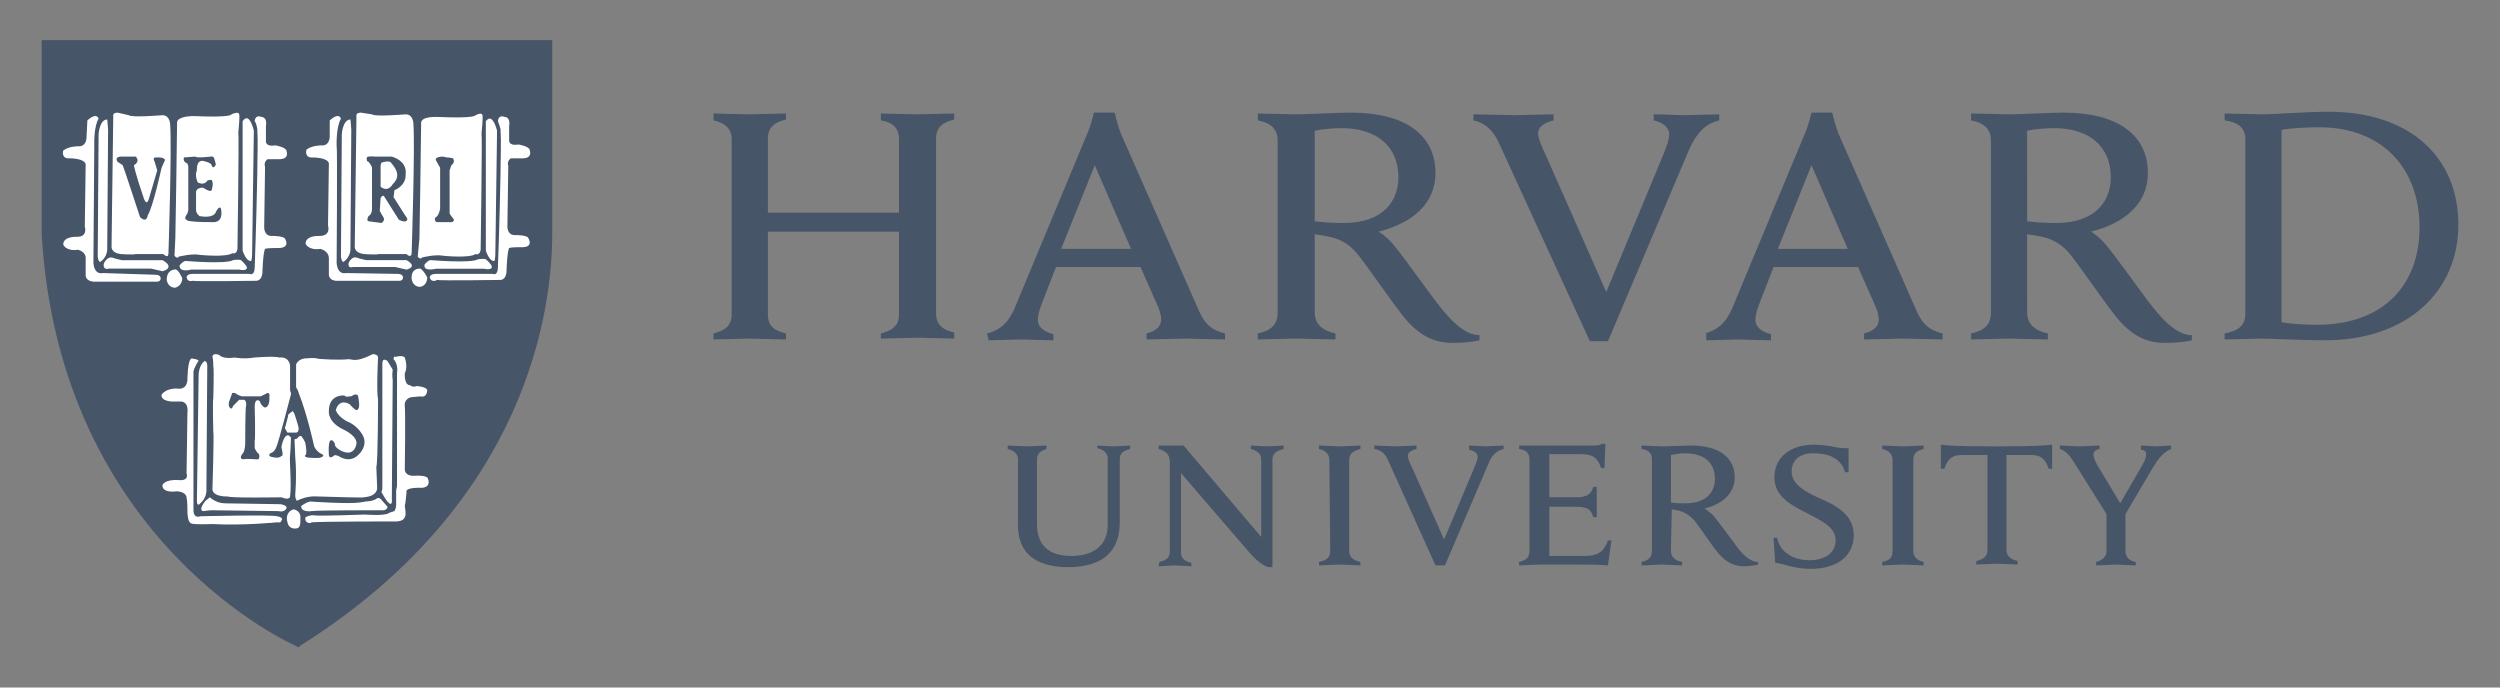 <?xml version="1.0" encoding="UTF-8"?>
<svg width="600" height="165" version="1.1" xmlns="http://www.w3.org/2000/svg">
 <rect width="100%" height="100%" fill="#808080" stroke="none"/>
 <path d="m244.32 110.24c0-1.242-0.828-2.07-2.484-2.484v-0.828c0.828 0 3.933 0.207 4.761 0.207 0.621 0 3.726-0.207 4.554-0.207v0.828c-1.449 0.414-2.277 1.242-2.277 2.484v15.525c0 4.968 2.691 7.659 8.28 7.659 4.968 0 8.694-2.277 8.694-7.452v-15.939c0-1.242-0.828-2.07-2.484-2.484v-0.621c0.621 0 3.105 0.207 3.933 0.207 0.828 0 3.312-0.207 3.933-0.207v0.828c-1.863 0.414-2.484 1.242-2.484 2.484v15.111c0 6.831-3.933 10.764-12.42 10.764-7.866 0-12.006-3.519-12.006-9.936zm33.947 24.632c1.863-0.414 2.484-1.242 2.484-2.484v-21.527c0-1.863-1.035-2.691-2.691-3.105v-0.828h6.003l18.63 21.941v-18.63c0-1.242-0.828-2.07-2.484-2.484v-0.828c0.621 0 3.105 0.207 3.933 0.207 0.828 0 3.312-0.207 3.933-0.207v0.828c-1.863 0.414-2.691 1.242-2.691 2.484v25.874h-1.035c-0.621-0.207-2.07-0.828-4.14-3.105l-16.767-19.458v19.044c0 1.242 0.621 2.07 2.484 2.484v0.828c-0.621 0-3.105-0.207-3.933-0.207-0.828 0-3.312 0.207-3.933 0.207zm147.38-5.796h0.828c0.414 1.656 1.242 3.105 2.691 3.933 1.242 1.035 3.519 1.449 5.175 1.449 3.726 0 6.21-1.863 6.21-4.761 0-3.105-3.105-4.554-6.624-6.417-2.691-1.449-8.073-3.519-8.073-8.694 0-4.761 3.726-7.866 9.522-7.866 3.933 0 5.589 1.035 8.28 0.828v5.796h-0.828c-1.035-3.519-4.14-4.554-7.659-4.554-3.933 0-5.175 2.277-5.175 4.347 0 3.105 3.105 4.761 6.624 6.417 3.933 1.656 8.28 3.933 8.28 8.901 0 4.761-3.726 8.073-10.35 8.073-3.933 0-6.417-1.242-8.487-1.449zm80.107-5.382-7.659-12.213c-1.242-2.07-2.277-3.312-3.726-3.726v-0.828c1.035 0 3.933 0.207 4.554 0.207 0.828 0 3.726-0.207 4.968-0.207v0.828c-1.035 0.207-1.449 0.621-1.449 1.449 0 0.621 0.414 1.449 0.828 2.277 0.414 0.621 5.589 9.315 5.589 9.315l5.382-9.315c0.621-1.035 0.828-1.863 0.828-2.484 0-0.621-0.414-1.035-1.242-1.035v-1.035c0.828 0 2.898 0.207 3.519 0.207 0.621 0 2.898-0.207 3.726-0.207v0.828c-2.07 0.828-3.312 2.691-4.554 4.761l-6.831 11.592m0.414-1.449v9.729c0 1.035 0.828 2.277 2.484 2.484v0.828c-0.828 0-3.933-0.207-4.761-0.207s-3.726 0.207-4.761 0.207v-0.828c1.656-0.414 2.484-1.449 2.484-2.484v-9.315m-140.96-16.146h17.802c0.621 0 1.449 0 2.07-0.414h0.828l-0.207 5.796h-0.828c-0.621-1.863-1.449-3.312-4.761-3.312h-7.659v10.35h6.003c0.828 0 1.863 0 2.277-0.207 1.242-0.207 1.863-1.035 2.277-2.277h0.828v7.245h-0.828c-0.414-1.242-0.828-2.07-2.277-2.277-0.414-0.207-1.449-0.207-2.277-0.207h-6.003v11.799h8.487c3.726 0 4.761-1.449 5.589-3.726h0.828l-0.828 6.003c-2.691-0.207-4.347-0.207-7.452-0.207h-8.901c-0.828 0-3.933 0.207-4.968 0.207v-0.828c1.656-0.414 2.484-1.035 2.484-2.691v-21.941c0-1.449-0.828-2.277-2.484-2.484zm-45.539 3.519c0-1.449-0.828-2.277-2.484-2.691v-0.828c1.035 0 3.933 0.207 4.968 0.207 0.828 0 3.933-0.207 4.968-0.207v0.828c-1.656 0.414-2.691 1.035-2.691 2.691v21.734c0 1.449 0.828 2.277 2.691 2.691v0.828c-1.035 0-3.933-0.207-4.968-0.207-0.828 0-3.933 0.207-4.968 0.207v-0.828c1.863-0.414 2.691-1.035 2.691-2.691zm135.17 0c0-1.449-0.828-2.277-2.484-2.691v-0.828c1.035 0 4.14 0.207 4.968 0.207s3.933-0.207 4.968-0.207v0.828c-1.656 0.414-2.484 1.035-2.484 2.691v21.734c0 1.449 0.828 2.277 2.484 2.691v0.828c-1.035 0-3.933-0.207-4.968-0.207-0.828 0-3.933 0.207-4.968 0.207v-0.828c1.863-0.414 2.484-1.035 2.484-2.691zm24.839-3.312c-9.729 0-11.385-0.207-13.248-0.414v5.796h0.828c0.828-2.691 2.277-3.312 4.14-3.312h6.21v22.769c0 1.449-0.828 2.277-2.691 2.691v0.828c1.035 0 4.14-0.207 4.968-0.207 0.828 0 3.933 0.207 4.968 0.207v-0.828c-1.656-0.414-2.691-1.242-2.691-2.691v-22.769h6.003c1.863 0 3.312 0.621 4.14 3.312h0.828v-5.796c-2.277 0.207-3.726 0.414-13.455 0.414zm-78.037 25.046c0 1.449 0.828 2.277 2.691 2.691v0.828c-1.035 0-4.14-0.207-4.968-0.207-0.828 0-3.726 0.207-4.761 0.207v-0.828c1.656-0.414 2.484-1.035 2.484-2.691v-21.941c0-1.449-0.828-2.277-2.484-2.484v-0.828c1.035 0 3.933 0.207 4.761 0.207 1.449 0 5.382-0.207 7.038-0.207 6.831 0 10.557 2.898 10.557 7.659 0 3.726-2.898 6.417-7.245 7.452 0 0 1.035 0.621 2.07 1.656 1.242 1.449 4.554 6.003 5.796 7.659s3.105 3.519 4.968 3.519v0.621c-0.828 0.207-2.277 0.414-3.312 0.414-2.277 0-4.14-0.828-6.003-2.898-1.656-1.863-4.14-5.796-5.796-7.866-1.035-1.242-2.277-2.277-4.347-2.691-0.414 0-0.828-0.207-1.242-0.207zm0-11.592c0.828 0.207 2.277 0.207 3.519 0.207 5.382 0 7.038-3.105 7.038-5.796 0-3.933-2.484-6.21-7.245-6.21-1.035 0-2.277 0.207-3.312 0.414zm-67.894-10.143c-0.621-1.449-1.656-2.484-3.312-2.691v-0.828c1.035 0 4.554 0.207 5.382 0.207 0.621 0 3.726-0.207 4.761-0.207v0.828c-0.828 0.207-2.07 0.621-2.07 1.656 0 0.621 0.414 1.656 1.242 3.312l7.452 16.767 7.038-16.767c0.621-1.449 1.035-2.484 1.035-3.105 0-0.828-0.828-1.449-2.07-1.656v-1.035c0.828 0 3.105 0.207 3.933 0.207 0.621 0 3.312-0.207 4.347-0.207v0.828c-1.656 0.414-2.898 1.449-3.726 3.726l-10.35 24.218h-2.277zm26.495-76.381c-1.242-2.691-3.105-4.554-6.003-5.175v-1.449c1.863 0 8.28 0.207 9.729 0.207 1.242 0 7.452-0.207 9.522-0.207v1.449c-1.656 0.414-3.726 1.242-3.726 3.105 0 1.242 0.828 3.105 2.277 6.21l14.076 31.877 13.248-31.877c1.035-2.484 1.863-4.554 1.863-6.003 0-1.656-1.656-2.898-3.726-3.312v-1.449c1.863 0 6.003 0.207 7.452 0.207 1.242 0 6.21-0.207 8.28-0.207v1.449c-3.312 0.828-5.382 2.898-7.245 7.038l-19.458 45.953h-4.347zm-188.37 45.953c2.484-0.621 4.347-1.656 4.347-4.554v-42.02c0-2.691-1.656-3.933-4.347-4.554v-1.656c1.242 0 7.038 0.207 8.487 0.207 1.656 0 7.659-0.207 8.901-0.207v1.449c-2.484 0.621-4.347 1.656-4.347 4.554v17.802h31.463v-17.595c0-2.898-1.656-4.14-4.347-4.554v-1.656c1.242 0 7.245 0.207 8.901 0.207 1.449 0 7.245-0.207 8.694-0.207v1.449c-2.484 0.621-4.347 1.656-4.347 4.554v42.02c0 2.691 1.656 3.933 4.347 4.554v1.449c-1.242 0-7.245-0.207-8.694-0.207-1.656 0-7.452 0.207-8.901 0.207v-1.242c2.484-0.621 4.347-1.656 4.347-4.554v-19.872h-31.463v19.872c0 2.898 1.656 3.933 4.347 4.554v1.449c-1.242 0-7.452-0.207-8.901-0.207s-7.038 0.207-8.487 0.207zm362.66 0c3.312-0.621 4.968-1.863 4.968-4.761v-41.813c0-2.898-1.863-4.14-4.968-4.554v-1.656c1.863 0 7.659 0.207 9.315 0.207 2.691 0 9.936-0.621 15.732-0.621 19.251 0 31.049 10.764 31.049 27.116 0 15.939-12.213 27.737-32.084 27.737-5.796 0-12.42-0.414-15.111-0.414-1.656 0-7.038 0.207-8.901 0.207zm13.662-2.691c2.07 0.414 5.589 0.621 8.487 0.621 16.146 0 24.632-9.729 24.632-23.39 0-14.076-8.901-24.011-24.011-24.011-3.105 0-7.038 0.207-9.108 0.621zm-232.04-2.277c0 2.691 1.863 4.347 4.968 4.968v1.449c-1.863 0-7.659-0.207-9.522-0.207-1.449 0-7.245 0.207-9.108 0.207v-1.449c3.105-0.621 4.761-2.07 4.761-4.968v-41.399c0-2.484-1.449-4.14-4.761-4.761v-1.656c1.863 0 7.452 0.207 9.108 0.207 2.691 0 10.143-0.414 13.248-0.414 13.041 0 20.286 5.382 20.286 14.49 0 7.245-5.382 12.006-13.662 14.076 0 0 1.863 1.035 3.726 3.312 2.277 2.691 8.694 11.799 11.178 14.904 2.484 3.105 5.796 6.624 9.315 6.624v1.242c-1.656 0.414-4.347 0.621-6.417 0.621-4.347 0-7.866-1.656-11.385-5.796-2.898-3.519-8.073-11.178-10.971-14.904-1.863-2.484-4.14-4.347-8.28-4.968-0.828-0.207-1.656-0.207-2.484-0.414zm0-21.941c1.656 0.207 4.347 0.414 6.831 0.414 10.143 0 13.248-5.796 13.248-10.971 0-7.245-4.968-11.799-13.662-11.799-1.863 0-4.554 0.207-6.417 0.621zm170.98 21.941c0 2.691 1.863 4.347 4.968 4.968v1.449c-1.863 0-7.659-0.207-9.315-0.207-1.449 0-7.245 0.207-9.108 0.207v-1.449c3.105-0.621 4.761-2.07 4.761-4.968v-41.399c0-2.484-1.449-4.14-4.761-4.761v-1.656c1.863 0 7.452 0.207 9.108 0.207 2.691 0 10.143-0.414 13.041-0.414 13.041 0 20.286 5.382 20.286 14.49 0 7.245-5.382 12.006-13.662 14.076 0 0 1.863 1.035 3.726 3.312 2.277 2.691 8.694 11.799 11.178 14.904 2.484 3.105 5.796 6.624 9.315 6.624v1.242c-1.656 0.414-4.347 0.621-6.417 0.621-4.347 0-7.866-1.656-11.385-5.796-2.898-3.519-8.073-11.178-10.971-14.904-1.863-2.484-4.14-4.347-8.28-4.968-0.828-0.207-1.656-0.207-2.484-0.414zm0-21.941c1.656 0.207 4.347 0.414 6.831 0.414 10.143 0 13.248-5.796 13.248-10.971 0-7.245-4.968-11.799-13.662-11.799-1.863 0-4.554 0.207-6.417 0.621zm-249.64 26.909c3.519-0.828 5.382-3.105 6.624-6.003l17.388-41.813c0.828-1.656 1.656-5.175 1.656-5.175h4.968s0.828 3.519 1.656 5.382l18.423 41.813c1.242 2.898 2.691 4.968 6.417 5.796v1.449c-2.07 0-8.073-0.207-9.522-0.207s-7.245 0.207-9.315 0.207v-1.449c2.691-0.621 3.519-2.07 3.519-3.312 0-1.035-0.414-2.484-1.035-3.726l-3.933-8.901h-20.286l-3.519 9.108c-0.414 1.035-0.828 2.484-0.828 3.519 0 1.449 0.828 2.691 3.726 3.519v1.449c-1.863 0-6.624-0.207-7.659-0.207l-7.866 0.207zm34.568-20.286-8.694-20.079-8.073 20.079zm137.65 20.286c3.519-0.828 5.382-3.105 6.624-6.003l17.388-41.813c0.828-1.656 1.656-5.175 1.656-5.175h4.968s0.828 3.519 1.656 5.382l18.423 41.813c1.242 2.898 2.691 4.968 6.417 5.796v1.449c-2.07 0-8.073-0.207-9.522-0.207s-7.245 0.207-9.315 0.207v-1.449c2.691-0.621 3.519-2.07 3.519-3.312 0-1.035-0.414-2.484-1.035-3.726l-3.933-8.901h-20.286l-3.519 9.108c-0.414 1.035-0.828 2.484-0.828 3.519 0 1.449 0.828 2.691 3.726 3.519v1.449c-1.863 0-6.624-0.207-7.659-0.207l-7.866 0.207v-1.656zm34.361-20.286-8.694-20.079-8.073 20.079z" fill="#475569"/>
 <path d="m10.828 10.47h121.09v45.746c0 20.906-7.866 65.41-60.029 98.53 0 0-56.717-23.597-61.064-98.53z" fill="#475569"/>
 <path d="m50.645 82.64c-0.304-0.012-0.568 0.139-0.78 0.323-0.414 0.359-0.662 0.855-0.675 0.881-0.462 0.647-1.434 0.81-2.317 0.784-0.883-0.025-1.641-0.226-1.641-0.226l-0.049-0.012-0.049 0.017c-1.269 0.423-1.834 0.963-2.066 1.427-0.116 0.232-0.146 0.442-0.146 0.594 0 0.119 0.015 0.172 0.024 0.206v4.742c-0.046 0.261-0.167 0.422-0.336 0.534-0.171 0.114-0.398 0.174-0.627 0.198-0.457 0.048-0.902-0.048-0.902-0.048h-0.004c-1.592-0.318-2.683 0.055-3.364 0.517-0.67 0.455-0.937 0.985-0.946 1.003-0.681 0.922-0.23 2.216-0.23 2.216v8e-3c0.044 0.118 0.095 0.229 0.154 0.332 6.79e-4 2e-3 0.008 0.024 0.008 0.024 0.621 1.656 2.899 1.653 2.899 1.653 0.828 0.621 2.276 0.206 2.276 0.206 0.425 0 0.673 0.177 0.825 0.4 0.075 0.305 0.04 0.61 0.04 0.61l-0.004 0.036 0.008 0.032c0.014 0.055 0.043 0.342 0.057 0.736 0.014 0.393 0.019 0.911 0.024 1.512 0.01 1.201 0.005 2.729-0.008 4.229-0.026 3-0.077 5.899-0.077 5.899 0 1.012-0.198 1.605-0.198 1.605l-0.008 0.024v0.028c0 0.051-0.017 0.076-0.073 0.121-0.056 0.045-0.155 0.094-0.287 0.129-0.264 0.07-0.642 0.097-1.023 0.097-0.761 0-1.532-0.101-1.532-0.101l-0.02-4e-3 -0.02 4e-3c-2.155 0.216-2.823 2.15-2.83 2.171v4e-3c-0.171 0.402-0.156 0.809-0.04 1.177 0.058 0.184 0.142 0.36 0.239 0.526 0.385 0.94 1.411 1.674 1.411 1.674 0 0.414 3.934 0.619 3.934 0.619 0.238 0.06 0.401 0.227 0.522 0.429 0.012 0.037 0.026 0.072 0.036 0.109 0.097 0.363 0.097 0.703 0.097 0.703-0.029 0.111-0.041 0.234-0.049 0.412-0.009 0.201-0.013 0.449-0.008 0.728 0.01 0.557 0.042 1.239 0.081 1.9 0.078 1.322 0.182 2.563 0.182 2.563l0.004 8e-3v8e-3c0.022 0.132 0.086 0.246 0.166 0.348 4.1e-5 5e-4 0.004 0.036 0.004 0.036 0.207 1.242 4.14 0.829 4.14 0.829s13.785-0.318 17.51-0.259c0.532 8e-3 0.858 0.027 0.91 0.053 0.414 0 1.451-0.206 1.451-0.206l1.447 1.035c0.582 0.453 1.185 0.582 1.738 0.546 0.111-6e-3 0.221-0.021 0.327-0.04 1.061-0.192 1.868-0.922 1.868-0.922l2.07-0.412c0.414 0 17.182-0.206 17.182-0.206 1.449 0.414 2.07-0.21 2.07-0.21l2.688-0.206c0.103 0 0.2-8e-3 0.291-0.024 0.658-0.12 0.996-0.646 1.172-1.16 0.053-0.102 0.108-0.204 0.146-0.307 0.219-0.603 0.214-1.197 0.214-1.197v-3.501c0.035-0.277 0.099-0.493 0.17-0.687 0.377-0.665 0.906-0.78 0.906-0.78l2.482-0.416 1.245-0.619c0.478-0.119 0.729-0.454 0.873-0.857 0.037-0.058 0.076-0.112 0.105-0.174 0.172-0.365 0.222-0.789 0.222-1.193 0-0.806-0.214-1.548-0.214-1.548l-4e-3 -0.017-4e-3 -0.017c-0.453-0.906-1.499-1.276-2.401-1.435-0.903-0.159-1.698-0.105-1.698-0.105h-4e-3c-0.997 0.1-1.373-0.186-1.544-0.465-0.172-0.279-0.133-0.582-0.133-0.582v-0.012l0.21-12.828c0.082-0.481 0.221-0.864 0.36-1.177 0.162-0.31 0.299-0.497 0.299-0.497 0.621 0.207 2.688-0.416 2.688-0.416 1.19-0.119 1.685-0.848 1.9-1.451 0.019-0.035 0.048-0.07 0.065-0.105 0.273-0.573 0.271-1.1 0.271-1.116 0.11-0.812-0.454-1.482-1.015-1.937-0.563-0.456-1.152-0.72-1.152-0.72l-0.032-0.017h-2.907c-0.081-0.017-0.146-0.059-0.214-0.15-0.07-0.092-0.136-0.229-0.186-0.396-0.099-0.334-0.145-0.784-0.158-1.229-0.025-0.89 0.077-1.759 0.077-1.759l4e-3 -0.012v-1.665c0-0.805-0.575-1.371-1.116-1.722s-1.075-0.509-1.075-0.509l-0.024-8e-3h-3.691c-0.084-0.138-0.177-0.274-0.315-0.364-0.183-0.119-0.396-0.207-0.598-0.275-0.405-0.135-0.78-0.186-0.78-0.186-0.675-0.212-1.678-0.21-1.678-0.21h-0.053l-0.044 0.028c-1.289 0.892-3.55 1.266-5.478 1.395-1.928 0.129-3.521 0.028-3.521 0.028l-6.493-0.42-0.057 0.053c0.019-0.019-0.022 0.015-0.089 0.036-0.067 0.022-0.163 0.049-0.271 0.073-0.216 0.047-0.491 0.091-0.76 0.129-0.539 0.077-1.055 0.129-1.055 0.129l-0.105 8e-3 -0.036 0.105c-0.178 0.535-0.72 0.72-0.72 0.72l-0.57 0.194c-0.378-0.321-0.968-0.565-1.528-0.736-0.591-0.18-1.081-0.279-1.104-0.283-0.004-2e-3 -0.008-6e-3 -0.012-8e-3 -0.02-8e-3 -0.039-0.012-0.057-0.017-0.034-8e-3 -0.067-0.012-0.109-0.017-0.085-8e-3 -0.193-0.01-0.327-0.012-0.268-2e-3 -0.634 6e-3 -1.067 0.021-0.866 0.029-1.999 0.085-3.125 0.15-2.25 0.129-4.471 0.287-4.476 0.287-2.566 0.103-4.3-0.309-5.389-0.74-1.09-0.431-1.52-0.865-1.52-0.865-0.273-0.373-0.575-0.554-0.873-0.566zm-0.012 0.34c0.181 8e-3 0.391 0.109 0.631 0.445l0.004 8e-3 0.008 0.012s0.502 0.493 1.637 0.942c1.136 0.449 2.918 0.868 5.527 0.764h0.012s2.222-0.158 4.471-0.287c1.125-0.065 2.256-0.12 3.117-0.15 0.43-0.015 0.797-0.023 1.055-0.021 0.129 1e-3 0.231 6e-3 0.299 0.012 0.029 2e-3 0.047 6e-3 0.061 8e-3l0.008 8e-3 0.049 0.012s0.514 0.101 1.1 0.279c0.586 0.178 1.251 0.45 1.508 0.707l0.073 0.073 0.72-0.239s0.442-0.259 0.74-0.707c-0.23 0.56-0.796 0.752-0.796 0.752l-0.619 0.416c-0.621-0.621-2.693-1.035-2.693-1.035-0.207-0.207-9.109 0.412-9.109 0.412-5.175 0.207-7.039-1.653-7.039-1.653-1.035-1.449-2.07 0.619-2.07 0.619-1.035 1.449-4.14 0.623-4.14 0.623-1.146 0.382-1.658 0.85-1.896 1.245 0.016-0.072 0.041-0.151 0.085-0.239 0.18-0.359 0.663-0.843 1.848-1.245 0.066 0.017 0.758 0.201 1.645 0.226 0.929 0.026 2.026-0.124 2.6-0.926l0.008-8e-3 0.008-0.012s0.251-0.5 0.602-0.805c0.176-0.152 0.365-0.246 0.546-0.239zm38.901 0.311c0.073 8.5e-4 1.011 0.012 1.556 0.194l0.016 4e-3 0.012 4e-3s0.353 0.05 0.724 0.174c0.185 0.062 0.375 0.14 0.522 0.234 0.024 0.015 0.036 0.033 0.057 0.048-0.497-0.306-1.278-0.42-1.278-0.42-0.621-0.207-1.658-0.206-1.658-0.206-2.691 1.863-9.109 1.451-9.109 1.451l-6.416-0.416c-0.205 0.205-2.205 0.408-2.252 0.412 0.009-0.015 0.02-0.025 0.028-0.04 0.03-2e-3 0.504-0.05 1.035-0.125 0.274-0.039 0.554-0.083 0.784-0.133 0.115-0.025 0.217-0.052 0.303-0.081 0.048-0.017 0.085-0.044 0.125-0.065l6.384 0.408s1.617 0.106 3.57-0.024c1.93-0.129 4.189-0.474 5.595-1.419zm3.242 1.031h3.719c0.012 4e-3 0.308 0.117 0.651 0.295-0.347-0.173-0.623-0.259-0.623-0.259h-3.728c-4e-3 -0.012-0.015-0.024-0.02-0.036zm4.439 0.332c0.089 0.048 0.162 0.073 0.255 0.133 0.025 0.017 0.048 0.039 0.073 0.057-0.112-0.072-0.221-0.135-0.327-0.19zm1.476 6.715c0.023 0.039 0.042 0.082 0.069 0.117 0.106 0.14 0.249 0.248 0.424 0.283l0.016 4e-3h2.87c0.024 0.01 0.54 0.249 1.051 0.663 0.359 0.29 0.674 0.654 0.817 1.055-0.371-0.596-1.054-1.052-1.472-1.29-0.21-0.12-0.356-0.182-0.356-0.182h-2.895c-0.253-0.051-0.419-0.303-0.526-0.651zm-55.674 0.631c-0.52 0.985-1.969 0.639-1.969 0.639-3.105-0.621-4.14 1.451-4.14 1.451-0.028 0.038-0.045 0.078-0.069 0.117 0.047-0.152 0.111-0.3 0.21-0.433l0.016-0.025s0.236-0.477 0.849-0.893c0.612-0.416 1.591-0.766 3.101-0.465 0 0 0.485 0.108 1.011 0.053 0.263-0.028 0.543-0.093 0.78-0.251 0.078-0.052 0.146-0.12 0.21-0.194zm55.408 20.493c0.25 0.381 0.795 0.705 1.839 0.602 0 0 0.761-0.05 1.617 0.101 0.855 0.151 1.77 0.503 2.147 1.249 1e-3 4e-3 0.024 0.108 0.032 0.142-0.971-1.434-3.808-1.249-3.808-1.249-1.353 0.135-1.726-0.432-1.827-0.845zm-55.699 0.974c-0.003 0.01-0.02 0.077-0.02 0.077 0 0.103-0.049 0.191-0.133 0.259-0.085 0.068-0.206 0.119-0.352 0.158-0.873 0.233-2.62 0-2.62 0-1.498 0.15-2.233 1.16-2.527 1.71 0 0 0.576-1.752 2.543-1.953 0.035 4e-3 0.767 0.101 1.54 0.101 0.396 0 0.789-0.024 1.108-0.109 0.159-0.042 0.303-0.099 0.416-0.19 0.018-0.015 0.029-0.036 0.044-0.053zm14.421-88.284-0.061 0.053c-3.23 2.625-7.924 1.415-7.924 1.415l-0.02-4e-3h-0.02c-4.559 0-6.028 0.206-6.028 0.206l-0.065 0.012-0.04 0.048c-0.471 0.565-1.049 0.557-1.556 0.412-0.496-0.142-0.872-0.419-0.889-0.433-0.093-0.136-0.242-0.214-0.404-0.271-0.183-0.065-0.393-0.103-0.594-0.129-0.402-0.054-0.772-0.057-0.772-0.057h-0.008l-0.004 4e-3c-4.543 0.31-7.375 0.05-9.064-0.283-0.844-0.166-1.402-0.352-1.746-0.493-0.344-0.141-0.465-0.23-0.465-0.23l0.02 0.021c-0.066-0.066-0.129-0.09-0.206-0.113-0.077-0.023-0.166-0.041-0.263-0.057-0.194-0.031-0.424-0.048-0.647-0.061-0.446-0.027-0.865-0.028-0.865-0.028h-0.105l-0.049 0.093c-0.18 0.36-0.738 1.115-0.78 1.172-0.025 8e-3 -0.081 0.025-0.182 0.036-0.117 0.012-0.269 0.024-0.441 0.028-0.343 0.01-0.768 4e-3 -1.181-8e-3 -0.824-0.026-1.597-0.077-1.597-0.077l-0.008-4e-3h-0.004c-0.863 0-1.383 0.279-1.674 0.57-0.291 0.291-0.356 0.602-0.356 0.602l-0.004 0.012-0.206 3.958v0.012c0.102 1.229-0.022 1.726-0.105 1.86-0.042 0.067-0.043 0.053-0.044 0.053l-0.141-0.093-0.097 0.142c-0.054 0.081-0.26 0.19-0.554 0.255-0.294 0.064-0.658 0.097-1.015 0.109-0.713 0.025-1.379-0.024-1.379-0.024l-0.016-4e-3 -0.016 4e-3c-0.562 0.056-0.983 0.331-1.278 0.699-0.294 0.368-0.471 0.823-0.578 1.265-0.214 0.885-0.158 1.734-0.158 1.734v0.02c0.112 0.562 0.433 0.956 0.833 1.209 0.4 0.253 0.878 0.375 1.334 0.429 0.886 0.104 1.665-0.044 1.71-0.053h0.004c1.102 0.101 1.502 0.442 1.649 0.716 0.148 0.274 0.065 0.513 0.065 0.513l-0.008 0.024v0.028c0 0.428 0.053 3.832 0.105 7.144 0.052 3.3 0.101 6.473 0.101 6.497-0.049 0.443-0.168 0.722-0.307 0.893-0.139 0.172-0.298 0.246-0.461 0.279-0.326 0.065-0.651-0.065-0.651-0.065l-0.032-0.017h-0.032c-2.316 0-3.38 0.808-3.825 1.641-0.442 0.829-0.276 1.65-0.275 1.658 0.114 1.503 1.061 2.196 1.953 2.466 0.895 0.271 1.751 0.162 1.751 0.162l-0.02 4e-3c1.108 0 1.562 0.292 1.755 0.55 0.193 0.257 0.15 0.493 0.15 0.493l-0.008 0.053 0.024 0.053c-7e-3 -0.015 0.024 0.106 0.032 0.263 0.008 0.157 0.013 0.366 0.008 0.606-0.009 0.48-0.042 1.088-0.081 1.682-0.077 1.188-0.182 2.325-0.182 2.325v0.021l0.004 0.024c0.216 1.19 0.905 1.679 1.524 1.819 0.574 0.13 1.047-4e-3 1.12-0.024h0.008l16.523 0.416c2.359 1.718 3.882 1.768 4.795 1.298 0.873-0.45 1.103-1.253 1.132-1.346l0.287 0.044c0.185 0.031 0.546 0.046 1.075 0.061 0.529 0.015 1.215 0.023 2.005 0.028 1.58 0.01 3.572 4e-3 5.539-8e-3 1.967-0.012 3.91-0.032 5.385-0.048 1.468-0.017 2.474-0.028 2.571-0.028h0.012c0.679 0.151 1.209 0.117 1.617-0.04 0.416-0.16 0.698-0.444 0.881-0.74 0.365-0.589 0.364-1.237 0.364-1.245v-8e-3l0.206-4.932c0.084-0.324 0.436-0.562 0.8-0.708 0.353-0.141 0.671-0.186 0.695-0.19 2.298 0.304 3.424-0.507 3.917-1.411 0.494-0.905 0.385-1.872 0.384-1.88v-4e-3c-0.109-1.506-1.002-2.25-1.843-2.575-0.842-0.326-1.649-0.267-1.649-0.267l0.012-4e-3c-1.097 0-1.601-0.382-1.856-0.752-0.253-0.369-0.255-0.724-0.255-0.728v-4e-3c0.057-0.36 0.092-1.252 0.121-2.462 0.029-1.224 0.048-2.737 0.061-4.213 0.026-2.951 0.028-5.745 0.028-5.745 0-0.254 0.144-0.663 0.295-0.99 0.132-0.286 0.232-0.453 0.263-0.505 1.275 0.13 2.249 0.054 2.931-0.19 0.712-0.254 1.151-0.67 1.403-1.104 0.498-0.858 0.276-1.762 0.271-1.783 0.094-0.778-0.022-1.366-0.295-1.775-0.279-0.419-0.694-0.652-1.108-0.776-0.803-0.241-1.603-0.094-1.653-0.085-1.417 0-1.902-0.393-2.074-0.736-0.172-0.345-0.044-0.693-0.044-0.693l0.004-0.017 0.004-0.017c0.313-1.984 0.21-3.352 0.024-4.229-0.186-0.876-0.469-1.278-0.469-1.278l-0.016-0.024-0.028-0.021c-0.211-0.141-0.516-0.195-0.885-0.234-0.369-0.04-0.796-0.053-1.201-0.053-0.809 0-1.536 0.053-1.536 0.053l-0.053 4e-3 -0.036 0.028c-0.148 0.111-0.308 0.099-0.53-0.012-0.221-0.111-0.47-0.324-0.695-0.562-0.451-0.476-0.809-1.035-0.809-1.035l-0.04-0.061zm58.581 0-0.061 0.053c-3.23 2.625-7.924 1.415-7.924 1.415l-0.02-4e-3h-0.024c-4.352 0-5.818 0.206-5.818 0.206l-0.065 0.012-0.04 0.048c-0.471 0.565-1.049 0.557-1.556 0.412-0.489-0.14-0.857-0.408-0.885-0.429-0.093-0.139-0.245-0.217-0.408-0.275-0.183-0.065-0.393-0.103-0.594-0.129-0.402-0.054-0.772-0.057-0.772-0.057h-8e-3l-4e-3 4e-3c-4.543 0.31-7.375 0.05-9.064-0.283-0.844-0.166-1.402-0.352-1.746-0.493-0.344-0.141-0.465-0.23-0.465-0.23l0.02 0.021c-0.066-0.066-0.133-0.09-0.21-0.113-0.077-0.023-0.162-0.041-0.259-0.057-0.194-0.031-0.428-0.048-0.651-0.061-0.446-0.026-0.861-0.028-0.861-0.028h-0.105l-0.049 0.093c-0.18 0.361-0.745 1.123-0.784 1.177-0.027 8e-3 -0.083 0.021-0.182 0.032-0.117 0.012-0.265 0.024-0.437 0.028-0.343 0.01-0.768 4e-3 -1.181-8e-3 -0.824-0.026-1.601-0.077-1.601-0.077l-0.004-4e-3h-0.004c-0.963 0-1.529 0.272-1.848 0.562-0.319 0.29-0.392 0.61-0.392 0.61v4.189c0.102 1.124-0.027 1.57-0.101 1.674-0.037 0.052-0.034 0.033-0.04 0.032-0.007-3.9e-4 -0.012 0-0.012 0l-0.137-0.093-0.097 0.142c-0.054 0.081-0.26 0.19-0.554 0.255-0.294 0.064-0.662 0.097-1.019 0.109-0.713 0.025-1.379-0.024-1.379-0.024l-0.012-4e-3 -0.016 4e-3c-0.61 0.056-1.07 0.324-1.395 0.691-0.325 0.367-0.522 0.826-0.643 1.27-0.242 0.887-0.186 1.738-0.186 1.738v8e-3l0.004 0.012c0.112 0.562 0.433 0.956 0.833 1.209 0.4 0.253 0.874 0.375 1.33 0.429 0.886 0.104 1.669-0.044 1.714-0.053h0.004c1.102 0.101 1.498 0.442 1.645 0.716 0.148 0.274 0.069 0.513 0.069 0.513l-0.004 4e-3v8e-3c-0.039 0.157-0.05 0.424-0.065 0.857-0.014 0.433-0.023 1.005-0.028 1.666-0.01 1.321-0.005 3.005 0.008 4.661 0.026 3.3 0.08 6.473 0.081 6.497-0.049 0.443-0.172 0.722-0.311 0.893-0.139 0.172-0.298 0.246-0.461 0.279-0.326 0.065-0.647-0.065-0.647-0.065l-0.032-0.017h-0.036c-2.316 0-3.38 0.808-3.825 1.641-0.442 0.829-0.276 1.65-0.275 1.658 0.114 1.503 1.061 2.196 1.953 2.466 0.895 0.271 1.755 0.162 1.755 0.162l-0.02 4e-3c1.001 0 1.455 0.29 1.678 0.558 0.223 0.268 0.222 0.513 0.222 0.513v0.04l0.016 0.036c-7e-3 -0.015 0.024 0.106 0.032 0.263 0.008 0.157 0.009 0.366 0.004 0.606-0.009 0.48-0.042 1.088-0.081 1.682-0.077 1.188-0.178 2.325-0.178 2.325l-0.004 0.021 0.004 0.024c0.216 1.19 0.909 1.679 1.528 1.819 0.574 0.13 1.046 1e-3 1.12-0.021h0.008l16.523 0.416c2.359 1.718 3.878 1.768 4.791 1.298 0.88-0.453 1.163-1.313 1.189-1.395l4e-3 -4e-3c0.074-0.143 0.232-0.21 0.311-0.21 0.04 0 0.036 8e-3 0.028-4e-3 -8e-3 -0.012 8e-3 -4e-3 -0.028 0.069l-0.101 0.206 0.226 0.036c0.185 0.031 0.546 0.046 1.075 0.061 0.529 0.015 1.215 0.023 2.005 0.028 1.58 0.01 3.572 4e-3 5.539-8e-3 1.967-0.012 3.906-0.032 5.381-0.048 1.475-0.017 2.498-0.028 2.587-0.028 0.728 0.15 1.283 0.113 1.702-0.044 0.426-0.16 0.706-0.445 0.877-0.744 0.342-0.599 0.279-1.265 0.279-1.265l4e-3 0.024 0.206-4.94c0.084-0.324 0.432-0.562 0.796-0.708 0.356-0.142 0.681-0.183 0.699-0.186 2.298 0.304 3.424-0.511 3.918-1.415 0.494-0.905 0.381-1.868 0.38-1.876v-8e-3c-0.109-1.506-0.998-2.25-1.839-2.575-0.842-0.326-1.653-0.267-1.653-0.267l0.016-4e-3c-1.204 0-1.698-0.386-1.924-0.748-0.226-0.362-0.182-0.716-0.182-0.716v-0.02c0-1.223 0.206-12.416 0.206-12.416v-4e-3c0-0.254 0.144-0.663 0.295-0.99 0.132-0.287 0.236-0.453 0.267-0.505 1.275 0.13 2.249 0.054 2.931-0.19 0.712-0.254 1.151-0.67 1.403-1.104 0.498-0.858 0.276-1.762 0.271-1.783 0.094-0.778-0.026-1.366-0.299-1.775-0.279-0.419-0.694-0.652-1.108-0.776-0.806-0.242-1.61-0.093-1.653-0.085-1.417 0-1.898-0.393-2.07-0.736-0.172-0.343-0.044-0.691-0.044-0.691l8e-3 -0.033c0.313-1.984 0.21-3.352 0.024-4.229-0.186-0.876-0.469-1.278-0.469-1.278l-0.02-0.024-0.024-0.021c-0.211-0.141-0.516-0.195-0.885-0.234-0.369-0.04-0.796-0.053-1.201-0.053-0.809 0-1.54 0.053-1.54 0.053l-0.049 4e-3 -0.04 0.028c-0.148 0.111-0.304 0.099-0.526-0.012-0.221-0.111-0.474-0.324-0.699-0.562-0.451-0.476-0.805-1.035-0.805-1.035l-0.04-0.061z" fill="#475569"/>
 <path d="m71.685 155.36-0.414-0.207c-0.414-0.207-56.924-24.632-61.271-98.944v-46.574h122.54v46.367c0 18.216-5.796 64.582-60.443 98.944zm-60.236-144.28v44.918c4.14 70.378 55.475 95.632 60.236 97.702 53.612-34.154 59.408-79.693 59.408-97.702v-44.918z" fill="#475569"/>
 <path d="m28.215 27.03s-1.242 8e-4 -1.035 0.829l-0.412 31.462s-8.06e-4 1.451 2.276 1.658c0 0 2.896 0.207 3.517 0h6.626s1.241 1.239 1.241-0.21c0 0 0.826-25.457 0.412-30.839 0 0-8.1e-4 -2.28-1.864-2.28 0 0-7.449 0.621-8.07 0zm28.733 0.048c-0.273-0.024-0.712 0.053-1.411 0.364 0 0 0.21 0.83-9.104 0.416-0.207 0-3.727-2e-3 -3.934 1.447 0 0-0.206 14.904-0.206 15.318l-0.21 12.42-0.206 4.346s0.621 0.827 1.035 0.206c0 0 3.105-0.826 5.175-0.412 0 0 6.212 0.619 7.661-0.416 0 0 1.034 0.414 1.241-1.035 0 0 0.413-27.53 0.206-27.944 0 0 0.413-3.932 0.206-4.346 0 0 2e-3 -0.323-0.453-0.364zm-34.126 0.772c-0.406 0.012-0.998 0.267-1.852 1.043l-0.206 4.14s-2e-6 2.277-2.07 2.07c0 0-2.279 0-3.521 1.035 0 0-0.619 2.067 1.658 1.86 0 0 3.521 2e-3 3.728 1.451l-0.21 14.902s0.831 2.486-1.86 2.486c0 0-3.315-0.21-3.315 1.86 0 0 0.623 1.659 3.521 1.245 0 0 2.071 0.413 1.864 2.276v3.724s-0.21 1.451 1.86 1.658h15.318s0.829-8.1e-4 0.829-0.829c0 0 8.07e-4 -0.829-1.241-0.829l-12.626-0.412s-2.073 0.623-2.28-2.482c0 0 0.2-26.58 0.206-27.75 1.18e-4 4.7e-4 0.004 0.012 0.004 0.012s-0.004-0.098-0.004-0.109c5e-5 -0.01 0.004-0.303 0.004-0.307-0.004-8e-3 -0.004-8e-3 -0.008-0.017-0.022-1.017-0.026-4.618 1.043-6.4 0 0-0.164-0.647-0.841-0.627zm39.196 0.077c-0.888 0.077-0.889 1.172-0.889 1.172 0.414 0.414 0.619 1.864 0.619 1.864 0.207 3.312 0 7.037 0 10.556-0.207 11.799-0.619 22.563-0.619 22.563 0 2.277-1.241 1.653-1.241 1.653h-13.665c-1.449 0-1.447 0.829-1.447 0.829 0.207 1.242 1.447 0.829 1.447 0.829 1.242 0.207 14.906 0 14.906 0 2.07 0.207 1.864-2.486 1.864-2.486 0.207-4.761 0.619-5.175 0.619-5.175 0.414-0.207 2.693-0.206 2.693-0.206 3.726 0.207 2.07-2.276 2.07-2.276-0.414-0.621-2.899-0.623-2.899-0.623-2.277 0.207-2.07-2.276-2.07-2.276l0.206-14.283c-0.414-1.242 0.623-1.86 0.623-1.86h2.276c3.105 0.207 2.276-1.864 2.276-1.864 0-1.035-2.688-1.451-2.688-1.451-2.484 0.414-2.28-1.035-2.28-1.035v-3.517c0.414-2.277-1.035-2.276-1.035-2.276-0.31-0.116-0.559-0.155-0.764-0.137zm-2.923 0.461c-0.264 0.035-0.555 0.246-0.865 0.712v31.049s0.828 2.689 2.07 2.482c0 0 0.206-0.619 0.206-1.653l0.416-29.602s-0.683-3.141-1.827-2.988zm-33.362 0.295c-1.863 0-2.07 3.521-2.07 3.521l-0.21 29.392c0.207 1.449 0.623 1.241 0.623 1.241 1.863-1.242 1.658-3.311 1.658-3.311s0.206-27.943 0.206-28.357-0.206-2.486-0.206-2.486zm0.861 33.107c-0.088 4e-3 -0.188 0.019-0.291 0.048-0.414 0.118-0.924 0.474-1.354 1.334l-0.008 0.017-0.004 0.017s-0.123 0.386-0.028 0.764c0.047 0.189 0.168 0.39 0.388 0.493 0.212 0.1 0.494 0.103 0.861 4e-3h10.107l2.713 0.627 0.036-8e-3s0.194-0.045 0.433-0.134c0.239-0.089 0.53-0.218 0.744-0.433 0.107-0.107 0.197-0.239 0.234-0.396 0.038-0.157 0.017-0.338-0.065-0.513-0.164-0.352-0.554-0.709-1.294-1.132l-0.04-0.024h-9.755c-0.015-4e-3 -0.456-0.1-0.962-0.226-0.515-0.129-1.103-0.299-1.257-0.376l-0.008-4e-3h-0.004s-0.18-0.071-0.445-0.057zm30.754 0.546c-0.582-0.029-1.395 0.089-1.395 0.089-1.656 1.035-11.385 0.206-11.385 0.206-0.621 0-1.451 1.035-1.451 1.035-0.207 1.863 2.9 1.035 2.693 1.035h11.591c1.863 0.414 1.864-0.412 1.864-0.412 0-0.621-1.447-1.864-1.447-1.864-0.103-0.052-0.275-0.079-0.469-0.089zm-15.314 2.321c-0.053 4e-3 -0.106 0.019-0.158 0.044 0 0-1.864 2e-3 -1.864 2.486 0 0 0.207 1.86 2.07 1.86 0 0 1.658-0.413 1.658-2.276 0 0-0.91-2.183-1.706-2.114zm44.552-37.627s-1.242 8.1e-4 -1.035 0.829l-0.412 31.462s-8.07e-4 1.451 2.276 1.658c0 0 2.9 0.207 3.521 0h6.622s1.241 1.24 1.241-0.416c0 0 0.83-25.461 0.416-30.843 0 0-8.1e-4 -2.276-1.864-2.276 0 0-7.453 0.621-8.074 0zm28.652 0.255c-0.245 0.01-0.602 0.105-1.12 0.364 0 0 0.206 0.83-9.109 0.416-0.207 0-3.934-0.209-3.934 1.447 0 0-0.206 14.904-0.206 15.318l-0.206 12.42-0.412 4.346s0.621 0.827 1.035 0.206c0 0 3.105-0.826 5.175-0.412 0 0 6.208 0.623 7.657-0.412 0 0 1.034 0.414 1.241-1.035 0 0 0.413-27.53 0.206-27.944 0 0 0.417-3.936 0.21-4.35 0 0 4e-4 -0.388-0.538-0.364zm-34.251 0.566c-0.406 0.012-0.998 0.267-1.852 1.043v3.93s-2e-6 2.277-2.07 2.07c0 0-2.275 0-3.517 1.035 0 0-0.623 2.071 1.653 1.864 0 0 3.521 2e-3 3.728 1.451l-0.206 14.902s0.828 2.482-2.07 2.482c0 0-3.311-0.206-3.311 1.864 0 0 0.619 1.655 3.517 1.241 0 0 2.07 0.417 2.07 2.28v3.724s-0.205 1.451 1.658 1.658h15.314s0.829-8.1e-4 0.829-0.829c0 0 8e-4 -0.829-1.241-0.829l-12.42-0.206s-2.069 0.623-2.276-2.482c0 0 0.207-27.741 0-28.155v0.416s-0.207-4.763 1.035-6.832c0 0-0.164-0.647-0.841-0.627zm39.402 0.077c-0.888 0.077-0.889 1.172-0.889 1.172 0.207 0.414 0.623 1.864 0.623 1.864 0.207 3.312 0 7.037 0 10.556-0.207 11.799-0.623 22.563-0.623 22.563 0 2.277-1.241 1.653-1.241 1.653h-13.661c-1.449 0-1.451 0.829-1.451 0.829 0.207 1.242 1.658 0.83 1.658 0.623 1.242 0.207 14.902 0 14.902 0 2.07 0.207 1.864-2.486 1.864-2.486 0.207-4.761 0.623-5.175 0.623-5.175 0.414-0.207 2.688-0.206 2.688-0.206 3.519 0.207 1.864-2.276 1.864-2.276-0.414-0.621-2.899-0.623-2.899-0.623-2.277 0.207-2.07-2.276-2.07-2.276l0.21-14.283c-0.414-1.242 0.619-1.864 0.619-1.864h2.276c3.105 0.207 2.28-1.86 2.28-1.86 0-1.035-2.693-1.451-2.693-1.451-2.484 0.414-2.276-1.035-2.276-1.035v-3.311c0.414-2.277-1.035-2.276-1.035-2.276-0.31-0.116-0.563-0.155-0.768-0.137zm-2.923 0.538c-0.264 0.022-0.555 0.208-0.865 0.635v31.049s0.828 2.689 2.07 2.482c0 0 0.21-0.619 0.21-1.653l0.412-29.602s-0.683-3.005-1.827-2.911zm-33.362 0.218c-1.863 0-2.07 3.521-2.07 3.521l-0.206 29.392c0.207 1.449 0.619 1.241 0.619 1.241 1.863-1.242 1.658-3.311 1.658-3.311s0.206-27.943 0.206-28.357-0.206-2.486-0.206-2.486zm1.185 33.075c-0.361-0.01-1.028 0.151-1.597 1.29 0 0-0.414 1.449 1.035 1.035h10.14l2.693 0.619s2.898-0.62 0-2.276h-9.727s-1.866-0.416-2.28-0.623c0 0-0.099-0.039-0.263-0.044zm30.544 0.368c-0.526 0.01-1.092 0.093-1.092 0.093-1.656 1.035-11.385 0.206-11.385 0.206-0.621 0-1.451 1.035-1.451 1.035-0.414 1.863 2.693 1.035 2.693 1.035h11.591c1.863 0.414 1.864-0.412 1.864-0.412 0-0.621-1.451-1.864-1.451-1.864-0.155-0.078-0.453-0.099-0.768-0.093zm-15.217 2.325c-0.055 4e-3 -0.106 0.019-0.158 0.044 0 0-1.865-2e-3 -1.658 2.482 0 0 0.207 1.864 2.07 1.864 0 0 1.658-0.206 1.658-2.276 0 0-1.094-2.183-1.912-2.114zm-30.793 40.202s0 2.277-0.207 4.554c-0.207 1.242 0.414 7.038 0 9.936 0 0 0 1.035-2.07 0.207 0 0-12.627 0.207-12.834-0.207 0 0-3.519 0.207-3.726-1.656 0 0 0.414-13.455 0.207-13.869 0 0-0.207-7.245 0-8.073 0 0 0.207-6.831 0-7.659 0 0 0-1.656-0.207-2.277 0 0 0-1.035 1.656-0.414 0 0 0.621 1.035 3.726 0.621 0 0 2.277 0.414 4.554 0 0 0 4.968-0.414 6.21 0 0 0 2.07-0.414 2.484 1.863v6.003l0.621 2.07 0.621-0.414 0.207-1.449v-6.417s0.414-1.242 2.07-1.449c0 0 2.484-0.207 2.898 0 0.414 0.207 5.796 0.414 7.245 0.207 1.449-0.207 1.656 1.035 6.21-1.242 0 0 1.242 0 1.242 0.828 0 0-0.414 8.28 0 9.936 0 0 0 15.318-0.414 16.353l0.207 4.968s0.207 2.07-3.312 2.277c0 0 2.07 0.207-11.385-0.207 0 0-2.07-0.207-4.554 1.035 0 0-0.414-0.207-0.414-1.449 0 0 0.414-4.554 0-9.108l-0.207-4.968zm21.734 13.455s1.242 2.277 1.656 2.484c0 0 1.035 1.242 0.828-1.035l0.207-28.358s-0.207-1.035 0-2.484l-1.242-2.07s-1.242-1.035-1.242 0.621v30.014zm-41.192 1.242s1.449 1.449 3.726 1.449l13.248 0.207s1.449 0.207 1.449 0.828c0 0-0.207 1.242-2.07 0.828l-16.146-0.207-1.863 0.207s-1.242-0.207 0.621-2.484zm-2.898-32.498s-1.242 2.07-1.035 2.691v32.705s-0.207 2.277 1.656 1.656c0 0 17.181-0.414 18.423 0 0 0 1.656 0.207 1.035 1.035 0 0 0 0.621-1.035 0.414 0 0-8.073 0.828-15.525 0.414 0 0-4.968 0.207-5.175-0.207 0 0-0.828-0.207-0.828-2.898 0 0 0-2.691-0.207-3.105 0 0 0.207-1.449-2.277-1.656 0 0-3.519 0.621-3.519-1.449 0 0 0.414-1.449 3.933-1.242 0 0 2.484 0.414 1.863-1.656l0.207-14.49s0.414-2.484-1.449-2.691h-2.07s-2.898 0-2.691-1.656c0 0 1.035-1.656 3.933-1.449 0 0 2.07 0.414 2.277-2.07 0 0 0-4.968 1.035-5.175-0.207 0 2.277 0.207 1.449 0.828m1.656-0.207s0.621 0 0.621 1.242l-0.207 29.6s0.207 1.863-1.449 3.312c0 0-0.828 1.035-0.828-0.621l0.414-30.221s0-2.277 1.449-3.312m23.183 34.775s1.656-1.242 2.484-1.035c0 0 8.901 0.621 11.592 0.207 2.691-0.414 1.035-0.207 1.035-0.207s2.277 0 3.105-0.828c0 0 0.621-0.207 1.035 0.414l1.449 1.656s0 1.035-1.656 0.828c0 0-15.939 0-16.56 0.207 0.207 0-2.691 0.414-2.484-1.242m1.035 2.691s1.242-0.621 2.07-0.414c0.828 0.207 12.213-0.207 12.213-0.207s4.968 0.414 5.796-0.414l1.242-0.414s0.414-0.621 0.414-1.449v-3.519l0.207-1.035v-27.116s0.414-2.07-0.828-3.312c0 0 0-0.828 0.414-0.621 0.414 0.207 0.207 0 0.207 0s1.656-0.414 2.07 0.207c0 0 0.828 2.277 0 3.726 0 0-0.207 2.898 1.242 2.898 0 0 0.621 0.621 1.656 0.207 0 0 2.484 0.207 2.484 1.035 0 0 0 1.863-1.656 1.449l-2.277 0.207s-1.656 0.414-1.449 2.07c0.207 1.863 0 15.318 0 15.318s0 1.656 2.484 1.449c0 0 3.105-0.207 3.105 0.828 0 0 0.828 1.863-1.449 2.07 0 0-4.14-0.207-3.726 1.035 0 0-0.207 2.691-0.414 3.312 0 0 0.414 2.277 0 2.691 0 0-0.207 1.242-2.898 1.035 0 0-16.767 0-19.458 0.207-0.207 0.414-1.863 0.207-1.449-1.242m-2.898-1.863s1.656 0.207 1.656 1.863 0 2.484-0.828 2.691c-1.035 0.207-2.07-0.207-2.277-1.449-0.414-1.242 0-2.691 1.449-3.105" fill="#fff"/>
 <path d="m39.6 38.41-0.828 1.863s-2.07 9.522-3.312 11.385c0 0-0.207 2.07-1.863 0.414 0 0-3.933-12.006-4.14-12.42l-1.242-0.828s-0.828-1.035 0.621-1.242h3.726s1.242 1.035-0.414 2.07c0 0 0.207 1.656 2.277 7.659 0 0 0.621 2.277 1.242 0.621l2.07-7.038-0.621-2.07s-0.621-1.035 0.207-1.035c0 0 2.07-0.207 2.277 0.621m5.589 1.656v10.35l-0.207 0.828s-1.035 1.242-0.207 1.449c0 0-0.828 0.621 6.21 0.621 0 0 2.691 0.414 2.07-3.105 0 0-0.207-1.242-1.242 0.621 0 0-0.207 1.656-3.933 1.035 0 0-0.828-0.621-0.828-1.449v-4.347s0-1.035 1.656-1.035c0 0 1.863 1.242 2.07 0.621 0 0 0.621-1.656 0-2.484 0 0-0.828 0-1.035 0.207 0 0-0.621 1.242-2.277 0.414 0 0-0.828-1.656-0.207-2.898 0 0-0.207-2.484 1.449-2.277 0 0 2.07 0.414 2.07 1.035 0 0 0.414 1.242 1.035-0.207l-0.414-1.449s-0.207-0.621-0.828-0.414c0 0-3.312 0.414-3.726 0l-2.691 0.207s-0.414 1.035 0.828 1.449c0 0.207 0.207 0.414 0.207 0.828m59.408-1.656c-0.207-0.828 1.656-0.828 1.656-0.828l1.035 0.207c0.621 0 1.449 0.207 1.449 0.207 0.621 1.035-0.414 1.656-0.414 1.656l-0.414 1.242v10.35c0.207 0.414 1.035 1.449 1.035 1.449 0 0.828-1.035 0.621-1.035 0.621h-2.898c-0.828 0-0.621-1.035-0.621-1.035 1.035-0.414 1.242-2.277 1.242-2.277v-9.729zm-13.248 9.108-0.207 3.105 0.828 1.449c0.621 0.828-0.414 1.449-0.414 1.449l-3.105-0.414c-0.621-0.207 0-1.242 0-1.242 0.828-0.414 0.828-1.656 0.828-1.656v-9.936c0-0.414-0.828-1.449-0.828-1.449-0.621 0-0.414-1.035-0.414-1.035 0.207-0.414 1.863-0.207 1.863-0.207h4.14c3.933 1.242 3.312 4.14 3.312 4.14 0.207 2.898-2.691 3.933-2.691 3.933l-0.207 1.656 2.898 4.554c0.414 0.414 0.414 0.828 0.414 0.828-0.414 1.035-2.07 0-2.07 0l-3.519-5.589c-0.414-0.414-0.828 0.414-0.828 0.414m0-7.866v5.175c1.863 1.449 2.898-0.621 2.898-0.621 2.484-2.277 0-4.554-0.414-5.175-0.414-0.621-2.277 0-2.277 0zm-30.221 57.959s0.207 7.245 0 8.28v1.656s0.414 1.035 1.035 1.449c0 0 0.414 1.449-0.621 1.242 0 0-2.484-0.207-3.105 0 0 0-1.449 0 0-1.656 0 0 0.414-0.621 0.414-2.484 0 0 0-8.28 0.207-8.694 0 0 0.207-1.035-0.414-1.449h-1.242l-1.449 1.449s-0.414 1.449-1.035 0v-0.828l0.828-2.277h0.621s0.828 0.621 1.656 0.828h4.554l1.656-0.828s0.621 0 0.414 1.035c0 0 0.207 2.277-1.035 2.484 0 0-0.828-0.207-1.242-1.449 0-0.207-1.242-1.035-1.242 1.242m21.527-2.691s-3.726-0.414-3.726 3.726c0 0-0.414 2.691 3.726 4.554 0 0 3.105 1.449 2.898 3.312 0 0-0.414 3.312-3.726 1.656 0 0-1.656-0.828-1.449-1.656 0 0-0.414-1.035-1.035-0.828 0 0-0.621 0.207-0.414 3.519 0 0 0 1.242 1.449 0l0.828 0.207s2.691 2.07 4.968-0.414c0 0 2.484-2.277 0.621-4.968 0 0-1.242-2.07-3.519-2.898 0 0-2.07-1.035-2.691-2.691 0 0 0.621-2.898 3.312-1.449 0 0 1.035 1.242 1.656 1.449 0 0 0.828 0 0.621-1.863l-0.207-1.449s-0.207-1.035-1.656 0c0-0.207-1.242 0.414-1.656-0.207m-11.799-2.07c0.621 0.414 0.828 1.449 0.828 1.449 2.07 5.175 3.726 12.834 3.726 12.834 0.414 1.035 1.449 1.656 1.449 1.656 1.656 0.621 0 1.035 0 1.035-0.621 0.207-2.898 0-2.898 0-1.242-0.207-0.621-0.621-0.621-0.621 0.414-0.414 0-2.484 0-2.484 0-0.828-1.035-2.07-1.035-2.07-0.414-0.207-1.035 0.621-1.035 0.621s-1.035 0.414-1.242 0-0.828-0.828-0.828-0.828c-1.242 0-1.656 2.898-1.656 2.898 0.621 2.484 0 2.07 0 2.07-0.621 0.828-2.484 0.207-2.484 0.207-0.828-0.207-0.207-0.828-0.207-0.828 1.035-0.207 1.449-1.449 1.449-1.449 0.414-0.621 3.726-13.455 3.726-13.455-0.207-0.207 0-1.449 0.828-1.035m-1.656 6.624c0 0.414-0.828 3.312-0.828 3.312l0.621 1.035h2.07c0.414 0 0.621-0.414 0.621-1.035 0-0.414-1.035-3.519-1.035-3.519l-0.414-0.621z" fill="#475569"/>
</svg>
